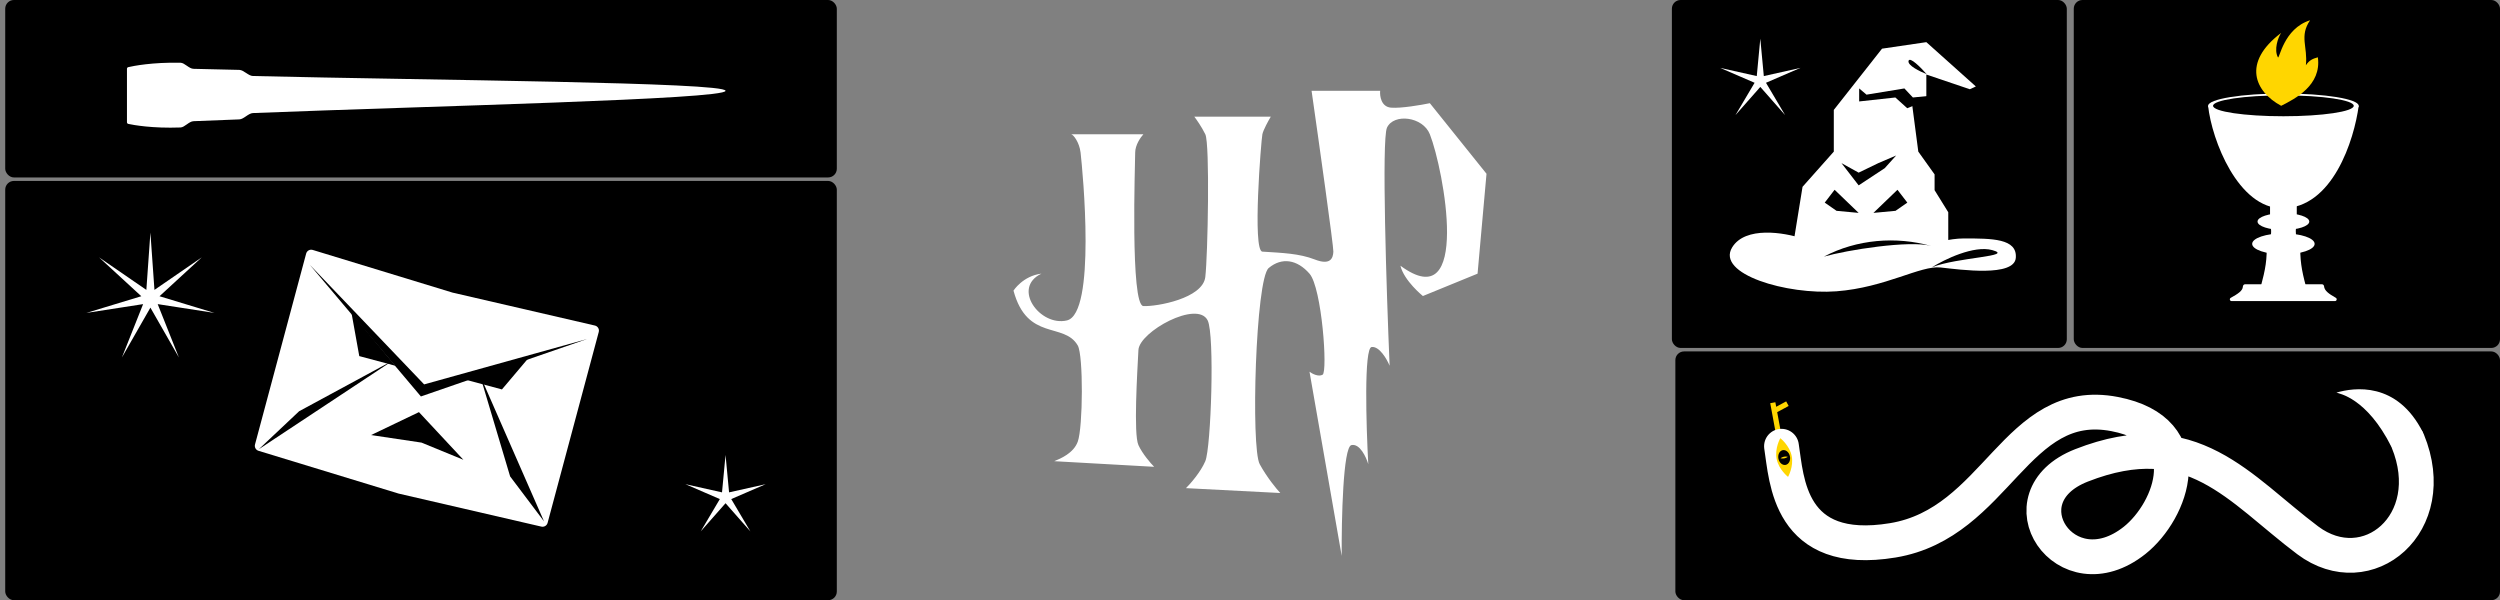 <?xml version="1.0" encoding="UTF-8"?> <svg xmlns="http://www.w3.org/2000/svg" width="1437" height="345" viewBox="0 0 1437 345" fill="none"><rect x="0" y="0" width="1437" height="345" fill="#808080" stroke="none"/> <path d="M657.225 77.173H615.661C616.817 77.173 620.431 81.694 621.117 87.702C622.402 98.956 630.102 180.165 613.266 184.183C597.843 187.864 581.347 165.521 598.634 157.286C587.932 158.574 582.553 167.05 582.553 167.05C590.456 196.371 611.632 184.951 619.507 198.6C622.734 204.195 622.519 245.447 619.507 253.839C617.101 260.54 609.493 263.645 605.97 265.083L605.95 265.091L663.403 268.319C661.344 266.239 656.653 260.83 654.366 255.838C651.507 249.598 653.72 213.663 654.366 201.182C654.911 190.651 688.282 172.289 694.174 184.183C698.263 192.437 696.111 257.345 692.807 265.091C690.163 271.288 684.297 278.002 681.694 280.584L735.919 283.381C733.696 281.014 728.216 274.387 724.084 266.812C718.92 257.345 721.717 160.378 729.249 154.058C736.78 147.738 745.602 149.167 752.703 157.301C759.804 165.436 763.247 213.663 760.235 215.384C757.825 216.761 754.21 214.81 752.703 213.663L771.209 319.532C771.065 298.731 771.984 256.871 776.804 255.838C781.624 254.805 785.267 262.724 786.487 266.812C785.267 244.577 783.948 199.977 788.423 199.461C792.899 198.945 797.174 206.418 798.752 210.22C796.939 167.399 794.1 80.079 797.246 73.365C801.178 64.973 817.881 67.046 821.88 77.173C829.84 97.328 845.877 182.901 804.955 152.723C807.072 161.451 817.881 170.156 817.881 170.156L849.304 157.301L854.446 99.882L821.88 59.317C816.833 60.365 805.312 62.345 799.598 61.888C793.885 61.431 793.028 55.223 793.314 52.175H753.891C758.121 81.737 766.548 141.615 766.415 144.636C766.249 148.411 764.754 152.655 755.783 149.167C746.812 145.678 737.14 145.374 725.616 144.636C719.767 144.261 724.923 80.382 725.616 77.173C726.17 74.606 729.08 69.352 730.465 67.046H686.475C687.687 68.605 690.651 72.812 692.807 77.173C695.501 82.624 694.259 146.883 692.807 159.228C691.354 171.573 664.85 176.293 657.225 175.929C649.6 175.566 652.505 93.148 652.505 87.702C652.505 83.345 655.652 78.867 657.225 77.173Z" fill="white"></path> <rect x="3" width="478" height="102" rx="5" fill="black"></rect> <path d="M72.975 70.267V39.542C72.975 39.089 73.274 38.696 73.716 38.594C76.564 37.937 87.477 35.721 103.77 36.062C106.147 36.112 108.638 39.498 111.235 39.559L113.026 39.6C120.448 39.774 128.691 39.966 137.571 40.176C140.134 40.237 142.749 43.629 145.414 43.693C246.33 46.101 416.99 47.271 417.041 52.195C417.092 57.12 246.36 60.984 145.414 64.986C142.749 65.092 140.133 68.525 137.571 68.627C128.683 68.977 120.433 69.3 113.006 69.59L111.235 69.659C108.638 69.761 106.147 73.186 103.77 73.273C87.505 73.871 76.602 71.835 73.731 71.219C73.282 71.123 72.975 70.726 72.975 70.267Z" fill="white"></path> <rect x="3" y="104" width="478" height="241" rx="5" fill="black"></rect> <rect x="961" width="227" height="200" rx="5" fill="black"></rect> <path d="M1011.82 22.235L1013.84 43.727L1034.91 39.013L1015.09 47.581L1026.09 66.16L1011.82 49.964L997.544 66.16L1008.54 47.581L988.723 39.013L1009.79 43.727L1011.82 22.235Z" fill="white"></path> <path d="M417.041 261.521L419.068 283.012L440.134 278.298L420.321 286.867L431.313 305.445L417.041 289.249L402.77 305.445L413.762 286.867L393.949 278.298L415.015 283.012L417.041 261.521Z" fill="white"></path> <path d="M86.451 133.71L88.777 166.635L115.97 147.925L91.678 170.273L123.26 179.867L90.642 174.809L102.832 205.483L86.451 176.827L70.069 205.483L82.259 174.809L49.641 179.867L81.224 170.273L56.932 147.925L84.125 166.635L86.451 133.71Z" fill="white"></path> <path d="M995.646 142.194C1003.18 129.87 1025.6 133.636 1035.87 137.059C1051.28 142.194 1052.82 148.186 1069.25 148.186C1089.79 148.186 1112.47 137.059 1128.74 137.059C1145 137.059 1159.55 137.059 1158.69 148.186C1157.84 159.312 1127.02 155.033 1115.47 153.749C1103.91 152.465 1083.8 165.303 1055.56 167.443C1027.31 169.583 986.231 157.6 995.646 142.194Z" fill="white"></path> <path d="M1036.1 107.376L1031.17 137.797L1045.53 154.03L1089.04 158.26L1119.86 143.757V122.001L1112 109.31V100.245L1102.64 87.151L1099.01 59.453L1107.26 55.827V42.834L1132.25 51.295L1135.72 49.697L1107.26 24.229L1081.79 27.974L1054.07 63.181V87.151L1036.1 107.376Z" fill="white"></path> <path d="M1090.66 109.084L1076.85 122.367L1089.54 121.187L1096.33 116.465L1090.66 109.084Z" fill="black"></path> <path d="M1054.53 109.084L1068.34 122.367L1055.65 121.187L1048.86 116.465L1054.53 109.084Z" fill="black"></path> <path d="M1107.4 42.586C1103.65 41.147 1096.34 37.611 1097.03 34.984C1097.72 32.358 1104.23 38.958 1107.4 42.586Z" fill="black"></path> <path d="M1048.38 147.507C1061.27 143.777 1097.75 137.932 1110.05 141.401C1089.9 135.717 1067.26 137.52 1048.38 147.507Z" fill="black"></path> <path d="M1110.45 153.639C1117.64 149.13 1134.65 140.842 1145.18 143.767C1158.35 147.424 1125.07 147.789 1110.45 153.639Z" fill="black"></path> <path d="M1068.35 106.547L1058.48 93.757L1068.35 99.239L1079.68 93.757L1089.91 89.372L1083.33 96.681L1068.35 106.547Z" fill="black"></path> <path d="M1068.65 58.309V50.834L1072.87 54.409L1094.65 50.834L1099.53 56.034L1115.78 54.409L1096.28 62.209L1089.45 56.034L1068.65 58.309Z" fill="black"></path> <rect x="1192" width="245" height="200" rx="5" fill="black"></rect> <rect x="963" y="202" width="474" height="143" rx="5" fill="black"></rect> <path d="M1021.94 247.417L1019.86 236.117M1019.86 236.117L1027.41 232.028M1019.86 236.117L1019 231.482" stroke="#FFD600" stroke-width="3"></path> <path d="M1024 256.5C1027 275.5 1028 320.5 1088 310.583C1148 300.666 1158.5 227 1215.5 238C1265.7 247.688 1248.28 293.66 1227 310.583C1187.2 342.243 1149.81 285.79 1196.46 267.5C1260.12 242.541 1287.07 281.008 1326.5 310.583C1360.73 336.259 1403.5 301 1384 253.5" stroke="white" stroke-width="20" stroke-linecap="round"></path> <path d="M1342.98 225.68C1344.42 226.244 1360.35 228.54 1374.54 256.744L1392.77 248.695C1377.91 218.961 1352.92 222.764 1342.98 225.68Z" fill="white"></path> <path d="M1027.77 274.107C1027.77 274.107 1022.45 269.991 1021.22 263.849C1019.99 257.707 1023.32 251.864 1023.32 251.864C1023.32 251.864 1028.64 255.979 1029.87 262.122C1031.1 268.264 1027.77 274.107 1027.77 274.107Z" fill="#FFD600"></path> <ellipse cx="1025.55" cy="262.985" rx="4.315" ry="3.378" transform="rotate(78.707 1025.55 262.985)" fill="black"></ellipse> <path d="M1023.45 263.404C1023.45 263.404 1024.29 262.739 1025.45 262.508C1026.61 262.277 1027.64 262.567 1027.64 262.567C1027.64 262.567 1026.8 263.231 1025.64 263.462C1024.48 263.693 1023.45 263.404 1023.45 263.404Z" fill="#FFD600"></path> <path d="M1311.82 119.74C1286.5 119.74 1271.33 80.612 1269.22 60.821H1355.78C1353.21 80.309 1340.83 119.74 1311.82 119.74Z" fill="white"></path> <ellipse cx="1312.5" cy="60.821" rx="43.283" ry="7.075" fill="white"></ellipse> <ellipse cx="1312.5" cy="60.821" rx="40.43" ry="6" fill="black"></ellipse> <rect x="1304.82" y="114.888" width="15.361" height="12.656" fill="white"></rect> <path d="M1302.79 139.161H1322.21C1321.96 149.286 1322.82 154.884 1325.51 164.792H1299.49C1302.15 154.754 1303.29 149.133 1302.79 139.161Z" fill="white"></path> <path d="M1289.2 164.787C1289.23 164.103 1289.7 163.413 1290.39 163.413H1334.74C1335.36 163.413 1335.82 163.974 1335.87 164.59C1336.1 167.062 1338.51 168.857 1342.61 171.163C1343.52 171.672 1343.17 173.066 1342.13 173.066H1282.71C1281.67 173.066 1281.33 171.697 1282.23 171.196C1286.36 168.908 1289.08 167.14 1289.2 164.787Z" fill="white"></path> <ellipse cx="1312.5" cy="127.352" rx="14.871" ry="4.836" fill="white"></ellipse> <ellipse cx="1312.5" cy="140.177" rx="17.949" ry="6.023" fill="white"></ellipse> <path d="M1320.18 127.544C1319.53 131.565 1319.33 133.82 1320.18 137.841L1304.74 137.841C1305.82 133.82 1305.55 131.566 1304.74 127.544L1320.18 127.544Z" fill="white"></path> <path d="M1309.35 32.936C1306.98 28.628 1309.35 21.618 1311.22 18.904C1288.45 36.072 1296.14 52.731 1311.22 60.821L1311.33 60.766C1319.3 56.719 1334.53 48.985 1332.3 32.936C1329.3 33.756 1327.38 34.598 1325.42 37.509C1326.59 26.906 1321.53 20.847 1327.84 11.655C1312.47 16.414 1310.18 34.446 1309.35 32.936Z" fill="#FFD600"></path> <path d="M175.977 145.754C176.416 144.114 178.127 143.165 179.751 143.661L260.098 168.185L341.942 187.12C343.596 187.503 344.603 189.18 344.164 190.819L314.762 300.548C314.344 302.11 312.763 303.059 311.188 302.694L229.142 283.713L148.597 259.128C147.051 258.656 146.157 257.044 146.575 255.483L175.977 145.754Z" fill="white"></path> <path d="M243.793 220.949L177.997 152.113L241.935 227.884L337.504 194.853L243.793 220.949Z" fill="black"></path> <path d="M171.935 236.382L226.029 207.104L148.733 258.245L171.935 236.382Z" fill="black"></path> <path d="M293.216 273.834L275.814 215.489L312.712 299.706L293.216 273.834Z" fill="black"></path> <path d="M206.508 204.684L202.05 179.911L227.213 210.232L206.508 204.684Z" fill="black"></path> <path d="M288.512 223.846L304.759 204.621L267.806 218.298L288.512 223.846Z" fill="black"></path> <path d="M240.815 236.888L213.302 250.07L242.286 254.41L266.36 264.287L240.815 236.888Z" fill="black"></path> </svg> 